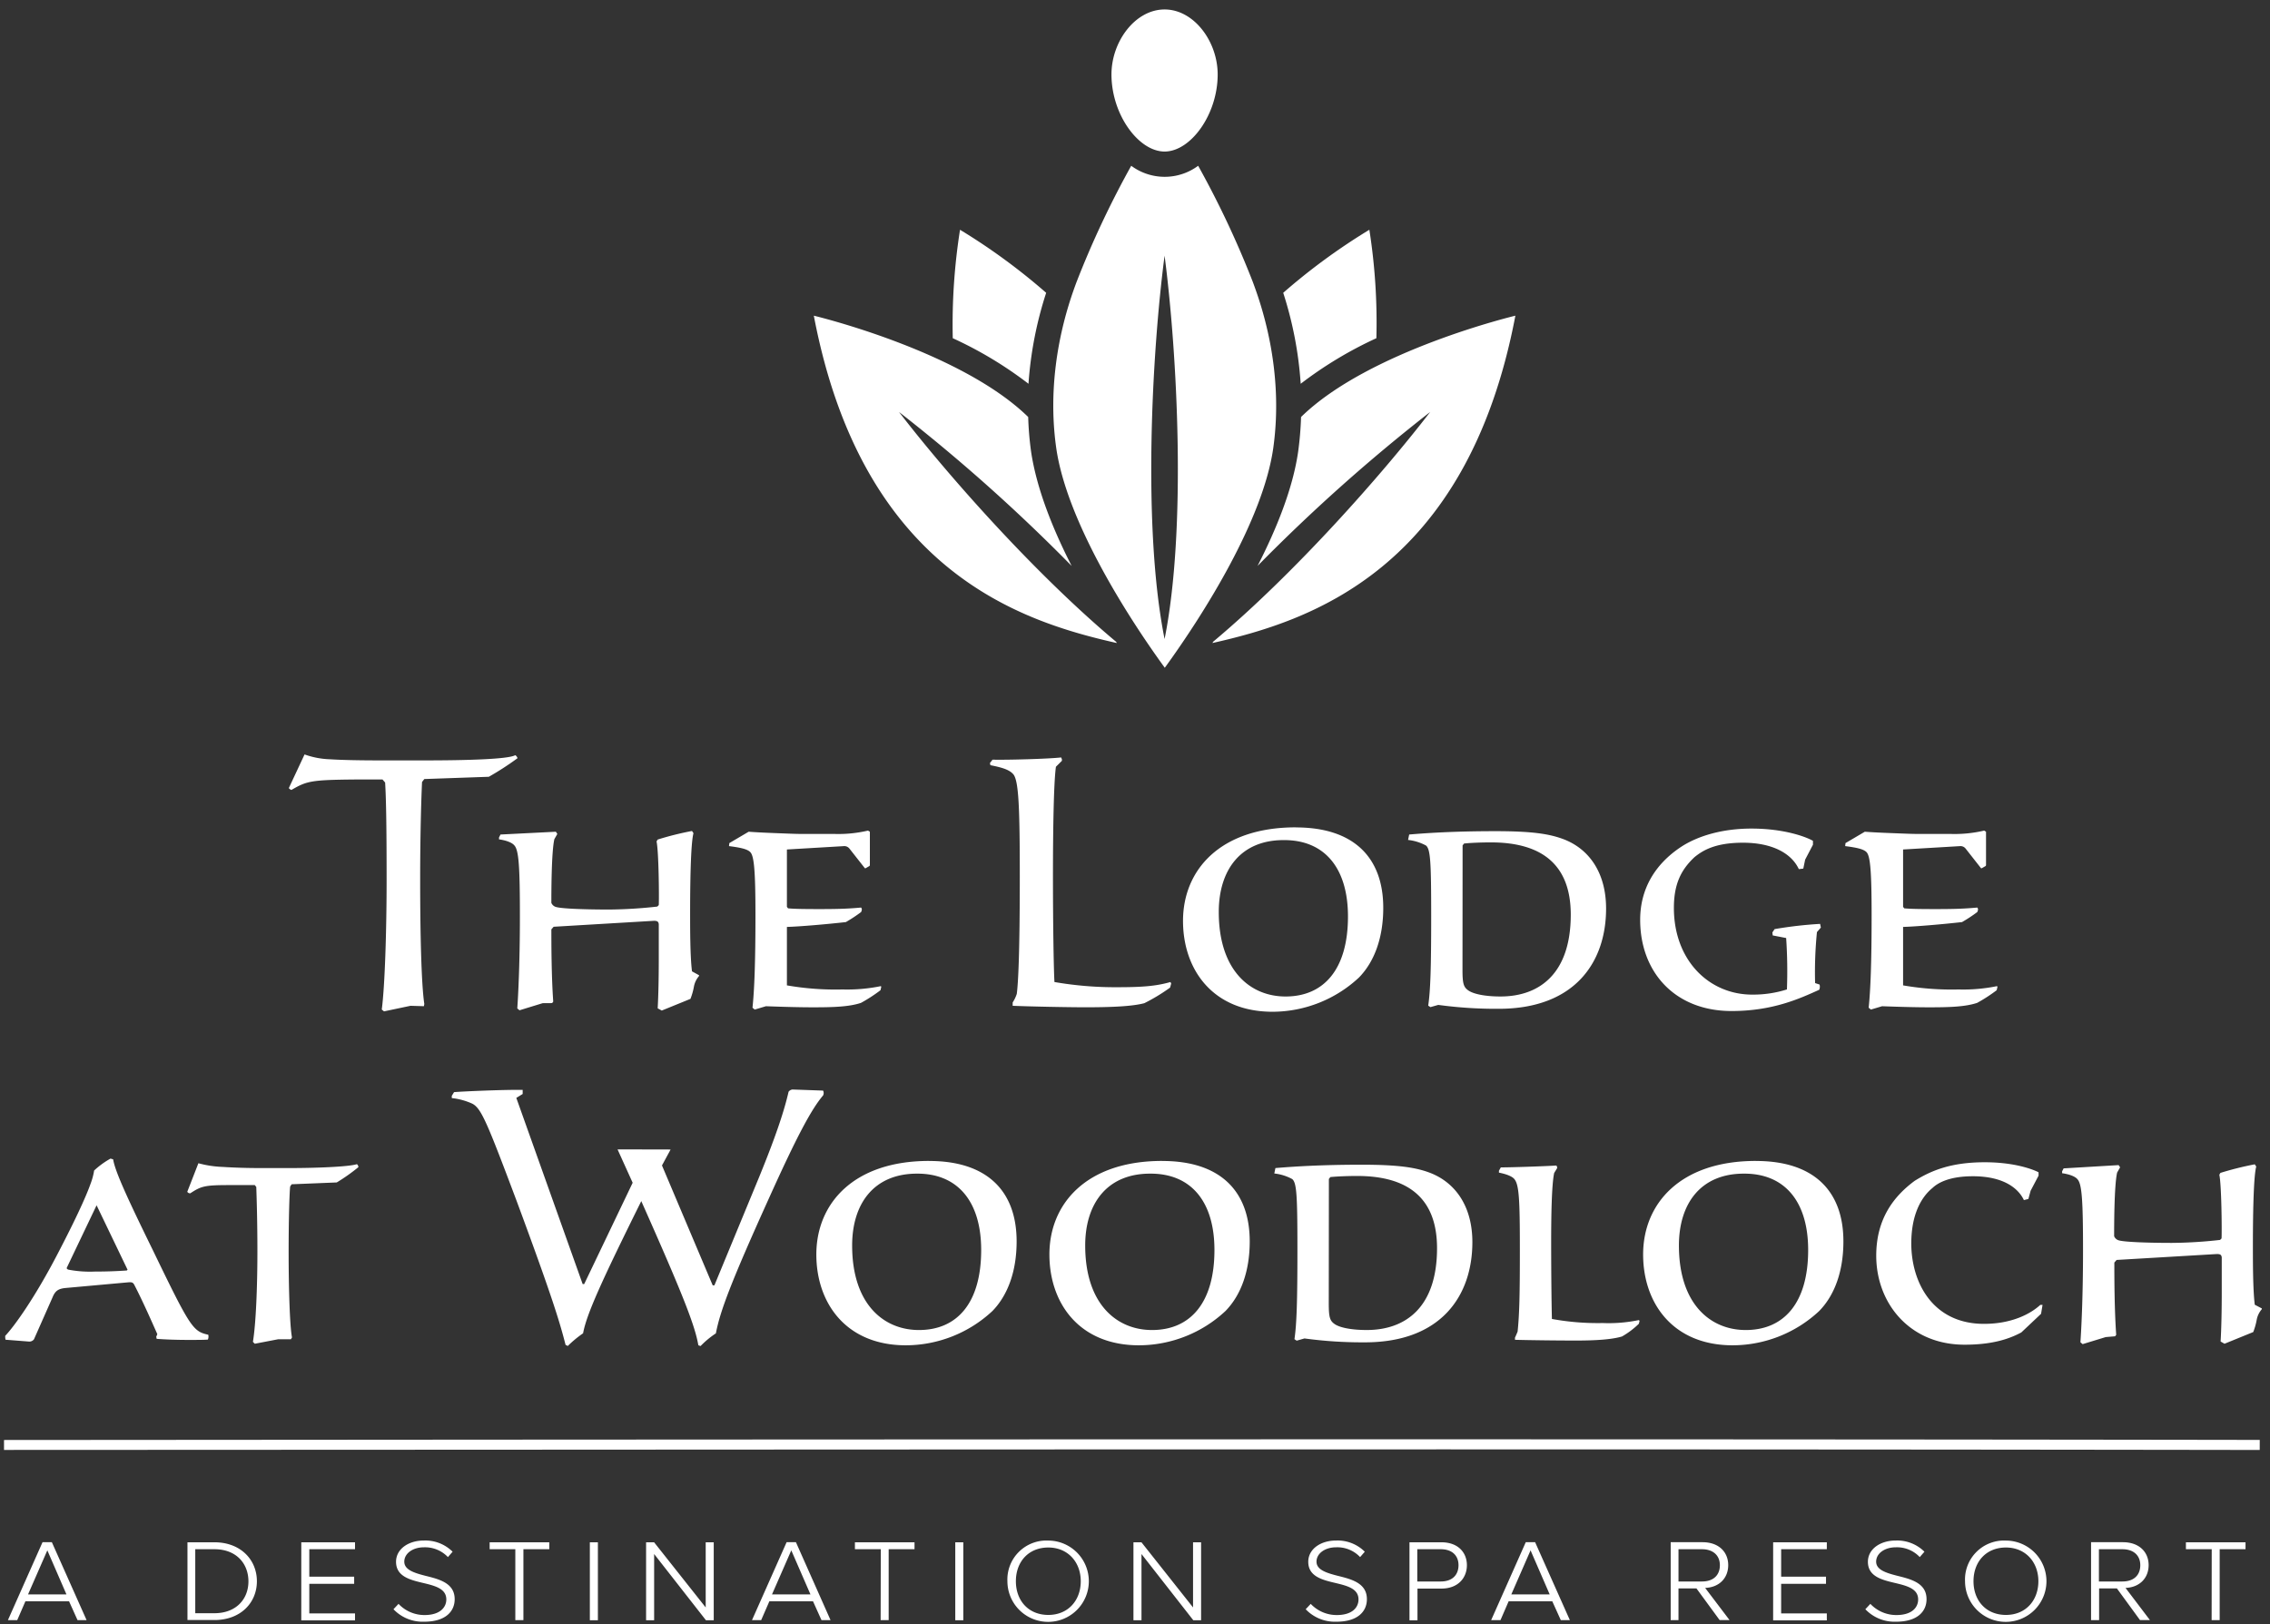 <svg width="211" height="151" xmlns="http://www.w3.org/2000/svg">
  <rect width="100%" height="100%" fill="#333333" stroke="none"/>
  <g fill="#FFF" fill-rule="nonzero">
    <path d="M8.05 150.634h-.842l-.787-1.75H2.36l-.759 1.75H.735l3.218-7.247h.868l3.229 7.247Zm-5.443-2.395h3.57L4.4 144.144l-1.793 4.095ZM17.425 143.394h2.503c2.445 0 3.951 1.63 3.951 3.624 0 1.992-1.506 3.605-3.95 3.605h-2.504v-7.229Zm2.514.645H18.15v5.95h1.778c2.025 0 3.164-1.316 3.164-2.96 0-1.645-1.114-2.99-3.164-2.99h.01ZM28.005 143.394H33v.645h-4.25v2.555h4.17v.663h-4.17v2.75h4.25v.645h-4.996zM37.045 149.12a3.3 3.3 0 0 0 2.417 1.039c1.451 0 2.024-.725 2.024-1.45 0-1-1.034-1.264-2.133-1.528-1.234-.29-2.54-.605-2.54-1.975 0-1.185 1.154-1.975 2.58-1.975a3.594 3.594 0 0 1 2.677 1.04l-.435.5a2.93 2.93 0 0 0-2.242-.91c-1.016 0-1.814.57-1.814 1.334 0 .765.936 1.05 1.966 1.315 1.277.316 2.718.67 2.718 2.174 0 1.145-.857 2.094-2.827 2.094a3.75 3.75 0 0 1-2.862-1.159l.471-.5ZM47.9 144.039h-2.386v-.645h5.544v.645h-2.406v6.595H47.9zM54.827 143.394h.748v7.247h-.748zM60.803 144.485v6.159h-.748v-7.246h.748l4.793 6.054v-6.058h.747v7.247h-.726zM77.201 150.634h-.841l-.788-1.75h-4.06l-.761 1.75h-.853l3.218-7.247h.867l3.218 7.247Zm-5.442-2.395h3.574l-1.781-4.095-1.793 4.095ZM81.87 144.039h-2.404v-.645h5.54v.645h-2.402v6.595h-.747zM88.794 143.394h.747v7.247h-.747zM97.443 143.235a3.782 3.782 0 0 1 3.766 3.791 3.782 3.782 0 0 1-3.79 3.767 3.782 3.782 0 0 1-3.779-3.779 3.62 3.62 0 0 1 1.066-2.728 3.63 3.63 0 0 1 2.737-1.051Zm0 .645c-1.847 0-3.015 1.33-3.015 3.134 0 1.804 1.168 3.134 3.015 3.134 1.846 0 3.015-1.355 3.015-3.134s-1.198-3.134-3.015-3.134ZM106.103 144.485v6.159h-.747v-7.246h.747l4.793 6.054v-6.058h.748v7.247h-.726zM121.835 149.12a3.307 3.307 0 0 0 2.416 1.039c1.47 0 2.024-.725 2.024-1.45 0-1-1.03-1.264-2.13-1.528-1.237-.29-2.54-.605-2.54-1.975 0-1.185 1.155-1.975 2.58-1.975a3.584 3.584 0 0 1 2.674 1.04l-.435.5a2.905 2.905 0 0 0-2.238-.91c-1.02 0-1.815.57-1.815 1.334 0 .765.937 1.05 1.97 1.315 1.274.316 2.714.67 2.714 2.174 0 1.145-.856 2.094-2.822 2.094a3.75 3.75 0 0 1-2.867-1.159l.469-.5ZM131.014 143.394h2.96c1.59 0 2.377.986 2.377 2.13 0 1.146-.788 2.175-2.377 2.175h-2.217v2.95h-.743v-7.255Zm2.902.645h-2.177v3h2.177c1.114 0 1.655-.645 1.655-1.514 0-.87-.566-1.486-1.651-1.486h-.004ZM145.922 150.634h-.842l-.791-1.75h-4.06l-.758 1.75h-.867l3.218-7.247h.87l3.23 7.247Zm-5.443-2.395h3.567l-1.778-4.095-1.789 4.095ZM157.688 147.684h-1.67v2.95h-.725v-7.247h2.96c1.52 0 2.388.92 2.388 2.13s-.842 2.07-2.144 2.12l2.267 2.99h-.921l-2.155-2.943Zm.507-3.645h-2.176v3h2.176c1.114 0 1.67-.63 1.67-1.514s-.603-1.486-1.67-1.486ZM164.817 143.394h4.989v.645h-4.245v2.555h4.169v.663h-4.17v2.75h4.246v.645h-4.99zM173.854 149.12a3.307 3.307 0 0 0 2.417 1.039c1.47 0 2.024-.725 2.024-1.45 0-1-1.03-1.264-2.13-1.528-1.237-.29-2.54-.605-2.54-1.975 0-1.185 1.155-1.975 2.58-1.975a3.59 3.59 0 0 1 2.674 1.04l-.435.5a2.905 2.905 0 0 0-2.239-.91c-1.02 0-1.814.57-1.814 1.334 0 .765.936 1.05 1.97 1.315 1.274.316 2.714.67 2.714 2.174 0 1.145-.856 2.094-2.822 2.094a3.75 3.75 0 0 1-2.867-1.159l.468-.5ZM186.455 143.235a3.782 3.782 0 0 1 3.766 3.791 3.782 3.782 0 0 1-3.79 3.767 3.782 3.782 0 0 1-3.778-3.779 3.62 3.62 0 0 1 1.065-2.728 3.63 3.63 0 0 1 2.737-1.051Zm0 .645c-1.847 0-3.015 1.33-3.015 3.134 0 1.804 1.168 3.134 3.015 3.134 1.847 0 3.015-1.355 3.015-3.134s-1.197-3.134-3.015-3.134ZM196.77 147.684h-1.655v2.95h-.747v-7.247h2.96c1.52 0 2.391.92 2.391 2.13s-.845 2.07-2.148 2.12l2.268 2.99h-.922l-2.147-2.943Zm.504-3.645h-2.177v3h2.177c1.114 0 1.669-.63 1.669-1.514s-.595-1.486-1.67-1.486ZM205.583 144.039h-2.398v-.645h5.54v.645h-2.402v6.595h-.748zM108.25 14.09c-2.408 0-4.937-3.427-4.937-7.17 0-3.062 2.21-6.04 4.938-6.04 2.728 0 4.934 2.978 4.934 6.04 0 3.743-2.518 7.17-4.934 7.17ZM116.45 26.21a87.395 87.395 0 0 0-5.079-10.797 5.227 5.227 0 0 1-6.222 0 87.558 87.558 0 0 0-5.08 10.8c-.682 1.837-2.942 8.033-1.89 15.442.95 6.645 6.382 15.33 10.09 20.431 3.7-5.101 9.136-13.768 10.083-20.43 1.04-7.414-1.22-13.602-1.902-15.446Zm-8.2 33.203c-2.06-10.258-1.186-26.602 0-35.642 1.18 9.04 2.054 25.384 0 35.642ZM103.73 59.659c-7.557-6.333-15.644-15.478-20.165-21.355A162.535 162.535 0 0 1 99.61 52.615c-1.778-3.478-3.266-7.228-3.77-10.63a29.754 29.754 0 0 1-.268-3.214c-6.313-6.18-19.926-9.42-19.926-9.42 4.524 23.783 19.29 28.435 28.161 30.435-.032-.051-.032-.087-.076-.127ZM88.561 31.445a36.396 36.396 0 0 1 7.039 4.236c.197-2.876.75-5.716 1.643-8.457a57.589 57.589 0 0 0-8.007-5.862 56.566 56.566 0 0 0-.675 10.083ZM112.771 59.659c7.558-6.333 15.645-15.478 20.166-21.355a162.952 162.952 0 0 0-16.044 14.311c1.781-3.478 3.287-7.228 3.773-10.63.146-1.066.236-2.139.269-3.214 6.309-6.18 19.922-9.42 19.922-9.42-4.52 23.783-19.291 28.435-28.162 30.435l.076-.127ZM127.284 21.362a57.342 57.342 0 0 0-8.007 5.862 34.998 34.998 0 0 1 1.625 8.457 36.588 36.588 0 0 1 7.035-4.236 55.875 55.875 0 0 0-.653-10.083ZM210.045 134.811c-52.8-.083-108.844-.054-163.077-.025l-46.595.021v-.923l46.592-.033c54.218-.029 110.294-.058 163.083.025l-.003.935ZM28.309 70.144a7.686 7.686 0 0 0 2.358.45c1.143.072 2.74.105 4.818.105h3.882c3.919 0 7.87-.105 8.53-.486a.518.518 0 0 1 .207.28 26.903 26.903 0 0 1-2.667 1.728l-5.997.21-.21.275c-.07 1.42-.175 4.848-.175 9.105 0 4.848.106 9.696.385 11.53l-.036.21-1.248-.037-2.46.518-.21-.17c.279-2.08.45-7.203.45-12.05 0-4.294-.033-7.443-.139-9.059l-.243-.279h-2.572c-4.056.036-4.47.141-5.892.971a.457.457 0 0 1-.243-.174l1.462-3.127ZM51.667 77.33l.138.206-.276.485c-.28 1.214-.28 5.055-.28 5.92a.653.653 0 0 0 .418.381c.555.174 2.902.243 4.956.243a43.16 43.16 0 0 0 4.473-.276l.138-.137c.036-.696 0-4.986-.207-5.92l.106-.175a28.276 28.276 0 0 1 3.189-.797l.138.207c-.207.725-.313 3.496-.313 7.446 0 1.449 0 4.014.175 5.398l.656.362v.07a2.107 2.107 0 0 0-.486 1.04c-.07.37-.175.734-.312 1.086l-2.667 1.087-.38-.206c.068-1.214.101-2.899.101-4.606v-3.22c-.033-.243-.138-.312-.45-.312l-9.324.554-.21.243c0 1.214 0 4.257.174 6.717l-.106.138-.878.007-2.151.66-.207-.174c.07-.968.243-4.015.243-8.518 0-4.743-.105-6.196-.522-6.645-.207-.243-.693-.45-1.419-.555v-.174l.138-.275 5.145-.26ZM69.59 77.33c.9.068 1.835.104 2.703.137.867.033 1.665.069 2.216.069h3.052c1.049.033 2.098-.072 3.12-.312l.174.105v3.116l-.033.069-.363.21h-.068l-1.423-1.811a.603.603 0 0 0-.555-.243l-5.268.311v5.33l.105.141c.693.07 2.043.07 3.015.07 1.662 0 2.634-.037 3.777-.142.038.05.062.11.07.174a.84.84 0 0 1-.07.243c-.453.34-.927.652-1.418.934-1.84.207-4.3.417-5.479.45v5.434c1.706.297 3.436.424 5.167.38a15.56 15.56 0 0 0 3.57-.31l.032.068-.069.312c-.575.436-1.18.83-1.814 1.177-1.088.363-2.54.413-4.437.413-1.179 0-2.496-.032-4.4-.101l-1.042.311-.207-.173c.174-1.627.276-4.225.276-8.587 0-4.258-.138-5.54-.486-5.884-.276-.28-.9-.417-1.974-.555l.033-.279 1.796-1.058ZM92.015 70.942l.243-.312c1.284.036 5.167-.069 6.378-.207l.07.17v.142l-.556.554c-.207 1.45-.276 5.953-.276 10.145 0 4.573.07 8.696.138 9.87 1.924.332 3.874.494 5.827.482 2.355 0 3.628-.102 4.956-.482l.069.138-.102.38a17.398 17.398 0 0 1-2.394 1.45c-1.18.31-3.19.38-5.511.38-1.528 0-5.13-.07-6.727-.138v-.312c.162-.247.29-.515.381-.797.138-1.036.28-3.877.28-10.938 0-6.37-.106-8.725-.556-9.42-.362-.486-1.11-.692-2.176-.903l-.044-.202ZM120.463 76.93c5.268 0 8.113 2.7 8.113 7.479 0 2.735-.799 4.985-2.257 6.475a11.815 11.815 0 0 1-8.033 3.184c-5.547 0-8.323-3.913-8.323-8.449 0-4.743 3.469-8.696 10.471-8.696l.03.008Zm-1.146 1.178c-4.02 0-6.03 2.805-6.03 6.681 0 5.471 2.946 7.86 6.204 7.86 3.57 0 5.805-2.537 5.805-7.443 0-4.431-2.115-7.098-5.929-7.098h-.05ZM130.985 77.59c1.629-.141 4.226-.312 8.007-.312 3.363 0 5.025.24 6.378.761 2.322.899 3.918 3.08 3.918 6.439 0 4.949-2.877 9.315-9.984 9.315a39.774 39.774 0 0 1-5.616-.362l-.726.206-.207-.137c.207-1.42.276-3.497.276-8.308 0-5.091-.07-6.232-.483-6.58a4.543 4.543 0 0 0-1.665-.518l.102-.504Zm4.956 12.565c0 1.316.105 1.627.555 1.939.45.311 1.487.554 2.978.554 3.574 0 6.531-2.076 6.531-7.609 0-4.568-2.601-6.717-7.42-6.717-1.248 0-2.176.069-2.496.105l-.138.174-.01 11.554ZM167.204 80.807c-.693-1.489-2.496-2.456-5.199-2.456-2.638 0-3.78.76-4.506 1.348-1.216 1.145-1.909 2.46-1.909 4.71 0 4.88 3.266 8.065 7.282 8.065 1.094.01 2.183-.152 3.225-.482.06-1.593.036-3.188-.072-4.779l-1.248-.242-.033-.276.207-.311c1.4-.242 2.812-.404 4.23-.486l.07.344-.363.417a37.873 37.873 0 0 0-.171 4.743l.414.137a.724.724 0 0 1-.033.486c-1.84.833-4.336 1.975-8.149 1.975-5.268 0-8.493-3.624-8.493-8.482 0-2.841 1.353-5.16 3.813-6.787 1.596-1.04 3.886-1.695 6.53-1.695 3.084 0 5.13.793 5.718 1.141v.362l-.725 1.384-.174.834-.414.05ZM173.34 77.33c.899.068 1.835.104 2.702.137.867.033 1.665.069 2.22.069h3.052a12.01 12.01 0 0 0 3.12-.312l.17.105v3.116l-.032.069-.363.21h-.069l-1.422-1.811a.603.603 0 0 0-.555-.243l-5.268.311v5.33l.105.141c.693.07 2.043.07 3.015.07 1.665 0 2.634-.037 3.777-.142.039.05.064.11.072.174a.865.865 0 0 1-.072.243c-.453.34-.927.652-1.419.934-1.84.207-4.3.417-5.478.45v5.434c1.705.297 3.436.424 5.166.38 1.198.035 2.396-.07 3.57-.31l.037.068-.073.312c-.575.436-1.181.83-1.814 1.177-1.089.363-2.54.413-4.437.413-1.176 0-2.493-.032-4.401-.101l-1.041.311-.207-.173c.174-1.627.275-4.225.275-8.587 0-4.258-.137-5.54-.482-5.884-.28-.28-.903-.417-1.977-.555l.032-.279 1.796-1.058ZM6.101 119.75c-.693.068-.972.275-1.215.865l-1.73 3.91a.544.544 0 0 1-.418.21l-2.22-.174a1.26 1.26 0 0 1-.033-.362c.798-.83 2.74-3.497 4.923-7.721 2.148-4.12 2.809-5.848 2.979-6.334.168-.424.29-.865.363-1.315.46-.43.972-.803 1.524-1.108l.243.068c.174 1.087 1.248 3.464 3.675 8.413 3.501 7.247 3.744 7.584 5.166 7.895a.702.702 0 0 1-.036.45c-.345.032-1.005.032-1.814.032-1.005 0-2.111-.032-2.946-.101l-.04-.192.102-.243c-.693-1.562-1.386-3.12-2.115-4.536-.138-.28-.24-.312-.624-.28l-5.784.523Zm.102-1.87c0 .101.069.138.174.17.8.15 1.614.209 2.427.174 1.042 0 1.978-.032 2.983-.101l.069-.073-2.878-5.989-2.775 5.819ZM18.44 108.152a9.939 9.939 0 0 0 2.29.344c1.038.069 2.286.105 3.396.105h2.844c2.177 0 5.406-.105 6.204-.362.086.067.137.17.138.279-.635.52-1.307.995-2.01 1.42l-4.194.17-.138.21c-.072.692-.141 3.218-.141 6.058 0 3.323.105 6.924.312 7.971l-.102.17H25.86l-2.177.417-.174-.174c.276-1.659.417-5.072.417-8.413 0-2.837-.069-4.985-.105-5.989l-.138-.174H21.29c-2.286 0-2.598.105-3.603.765a.316.316 0 0 1-.28-.142l1.035-2.655ZM62.333 106.876l-.801 1.482 4.716 11.149h.156l4.162-10.076c1.629-3.986 2.354-6.265 2.735-7.928a.53.53 0 0 1 .363-.206l2.844.101a.51.51 0 0 1 0 .45c-1.088 1.282-2.427 3.775-5.079 9.662-3.537 7.823-4.506 10.453-4.887 12.46a8.342 8.342 0 0 0-1.422 1.178l-.207-.069c-.316-1.833-1.39-4.605-5.304-13.406-3.744 7.548-5.098 10.562-5.41 12.29-.508.35-.984.744-1.422 1.178l-.207-.102c-.522-2.043-1.179-4.293-4.542-13.366-2.772-7.373-3.295-8.62-4.125-9.058a6.232 6.232 0 0 0-1.909-.521v-.207l.21-.344c.726-.069 4.75-.243 6.379-.21v.38l-.591.363 6.167 17.311h.142l4.506-9.42-1.404-3.102M86.384 107.942c5.268 0 8.113 2.702 8.113 7.478 0 2.735-.799 4.985-2.253 6.474a11.825 11.825 0 0 1-8.044 3.185c-5.547 0-8.32-3.91-8.32-8.445 0-4.743 3.466-8.696 10.472-8.696l.032.004Zm-1.143 1.177c-4.023 0-6.033 2.804-6.033 6.681 0 5.471 2.946 7.859 6.208 7.859 3.57 0 5.786-2.536 5.786-7.442 0-4.431-2.115-7.098-5.928-7.098h-.033ZM108.051 107.942c5.268 0 8.113 2.702 8.113 7.478 0 2.735-.798 4.985-2.257 6.474a11.818 11.818 0 0 1-8.043 3.185c-5.544 0-8.32-3.91-8.32-8.445 0-4.743 3.469-8.696 10.471-8.696l.036.004Zm-1.146 1.177c-4.02 0-6.034 2.804-6.034 6.681 0 5.471 2.95 7.859 6.208 7.859 3.57 0 5.805-2.536 5.805-7.442 0-4.431-2.115-7.098-5.928-7.098h-.051ZM118.551 108.601c1.633-.138 4.23-.312 8.01-.312 3.36 0 5.026.243 6.38.761 2.321.902 3.918 3.084 3.918 6.439 0 4.953-2.878 9.315-9.989 9.315a39.817 39.817 0 0 1-5.616-.362l-.726.206-.206-.138c.206-1.416.275-3.496.275-8.308 0-5.09-.069-6.231-.486-6.58a4.496 4.496 0 0 0-1.662-.517l.102-.504Zm4.96 12.569c0 1.311.101 1.627.551 1.938.45.312 1.491.55 2.982.55 3.574 0 6.531-2.075 6.531-7.608 0-4.569-2.601-6.714-7.42-6.714-1.247 0-2.176.07-2.496.102l-.137.174-.011 11.558ZM139.33 108.851l.173-.312c.973 0 4.093-.105 5.167-.174l.069.138v.105l-.276.45c-.243 1.14-.28 4.188-.28 6.438 0 2.877.037 6.025.07 7.134 1.555.284 3.135.411 4.716.38a13.805 13.805 0 0 0 3.363-.275l.07.069-.07.275a7.792 7.792 0 0 1-1.56 1.178c-.903.275-2.358.38-4.266.38-1.909 0-4.575-.036-5.686-.069v-.206c.07-.141.175-.384.244-.555.174-1.663.21-3.568.21-7.652 0-4.605-.069-6.025-.523-6.543-.206-.243-.725-.45-1.422-.587v-.174ZM163.239 107.942c5.268 0 8.108 2.702 8.108 7.478 0 2.735-.794 4.985-2.253 6.474a11.818 11.818 0 0 1-8.043 3.185c-5.544 0-8.32-3.91-8.32-8.445 0-4.743 3.469-8.696 10.471-8.696l.037.004Zm-1.147 1.177c-4.024 0-6.034 2.804-6.034 6.681 0 5.471 2.95 7.859 6.208 7.859 3.57 0 5.805-2.536 5.805-7.442 0-4.431-2.115-7.098-5.928-7.098h-.051ZM188.748 110.713l-.207.761-.417.105c-.45-.97-1.73-2.217-4.75-2.217-2.358 0-3.36.724-3.744 1.087-1.106.902-1.973 2.561-1.973 5.16 0 3.6 1.973 7.477 6.759 7.477 2.598 0 4.332-.934 5.235-1.764h.207l-.138.83-1.836 1.732c-1.215.655-2.808 1.14-5.271 1.14-5.13 0-8.214-3.876-8.214-8.274 0-3.497 1.698-5.573 3.566-6.957 1.56-.971 3.4-1.732 6.53-1.732 2.878 0 4.612.725 4.993.935v.311l-.74 1.406ZM196.93 108.326l.137.206-.276.486c-.279 1.21-.279 5.072-.279 5.916a.66.66 0 0 0 .417.384c.555.17 2.903.24 4.956.24a42.16 42.16 0 0 0 4.474-.276l.138-.138c.036-.692 0-4.985-.207-5.92l.101-.174a29.352 29.352 0 0 1 3.193-.797l.138.21c-.21.725-.312 3.497-.312 7.442 0 1.45 0 4.015.174 5.402l.657.345v.069a2.075 2.075 0 0 0-.486 1.04c-.07.37-.175.734-.312 1.086l-2.67 1.087-.364-.206c.073-1.21.106-2.899.106-4.605v-3.218c-.033-.242-.138-.311-.45-.311l-9.324.55-.21.243c0 1.214 0 4.261.173 6.718l-.105.137-.867.073-2.148.656-.207-.174c.07-.968.243-4.015.243-8.515 0-4.743-.105-6.2-.522-6.648-.207-.243-.693-.45-1.422-.555v-.174l.141-.275 5.112-.304Z"/>
  </g>
</svg>
